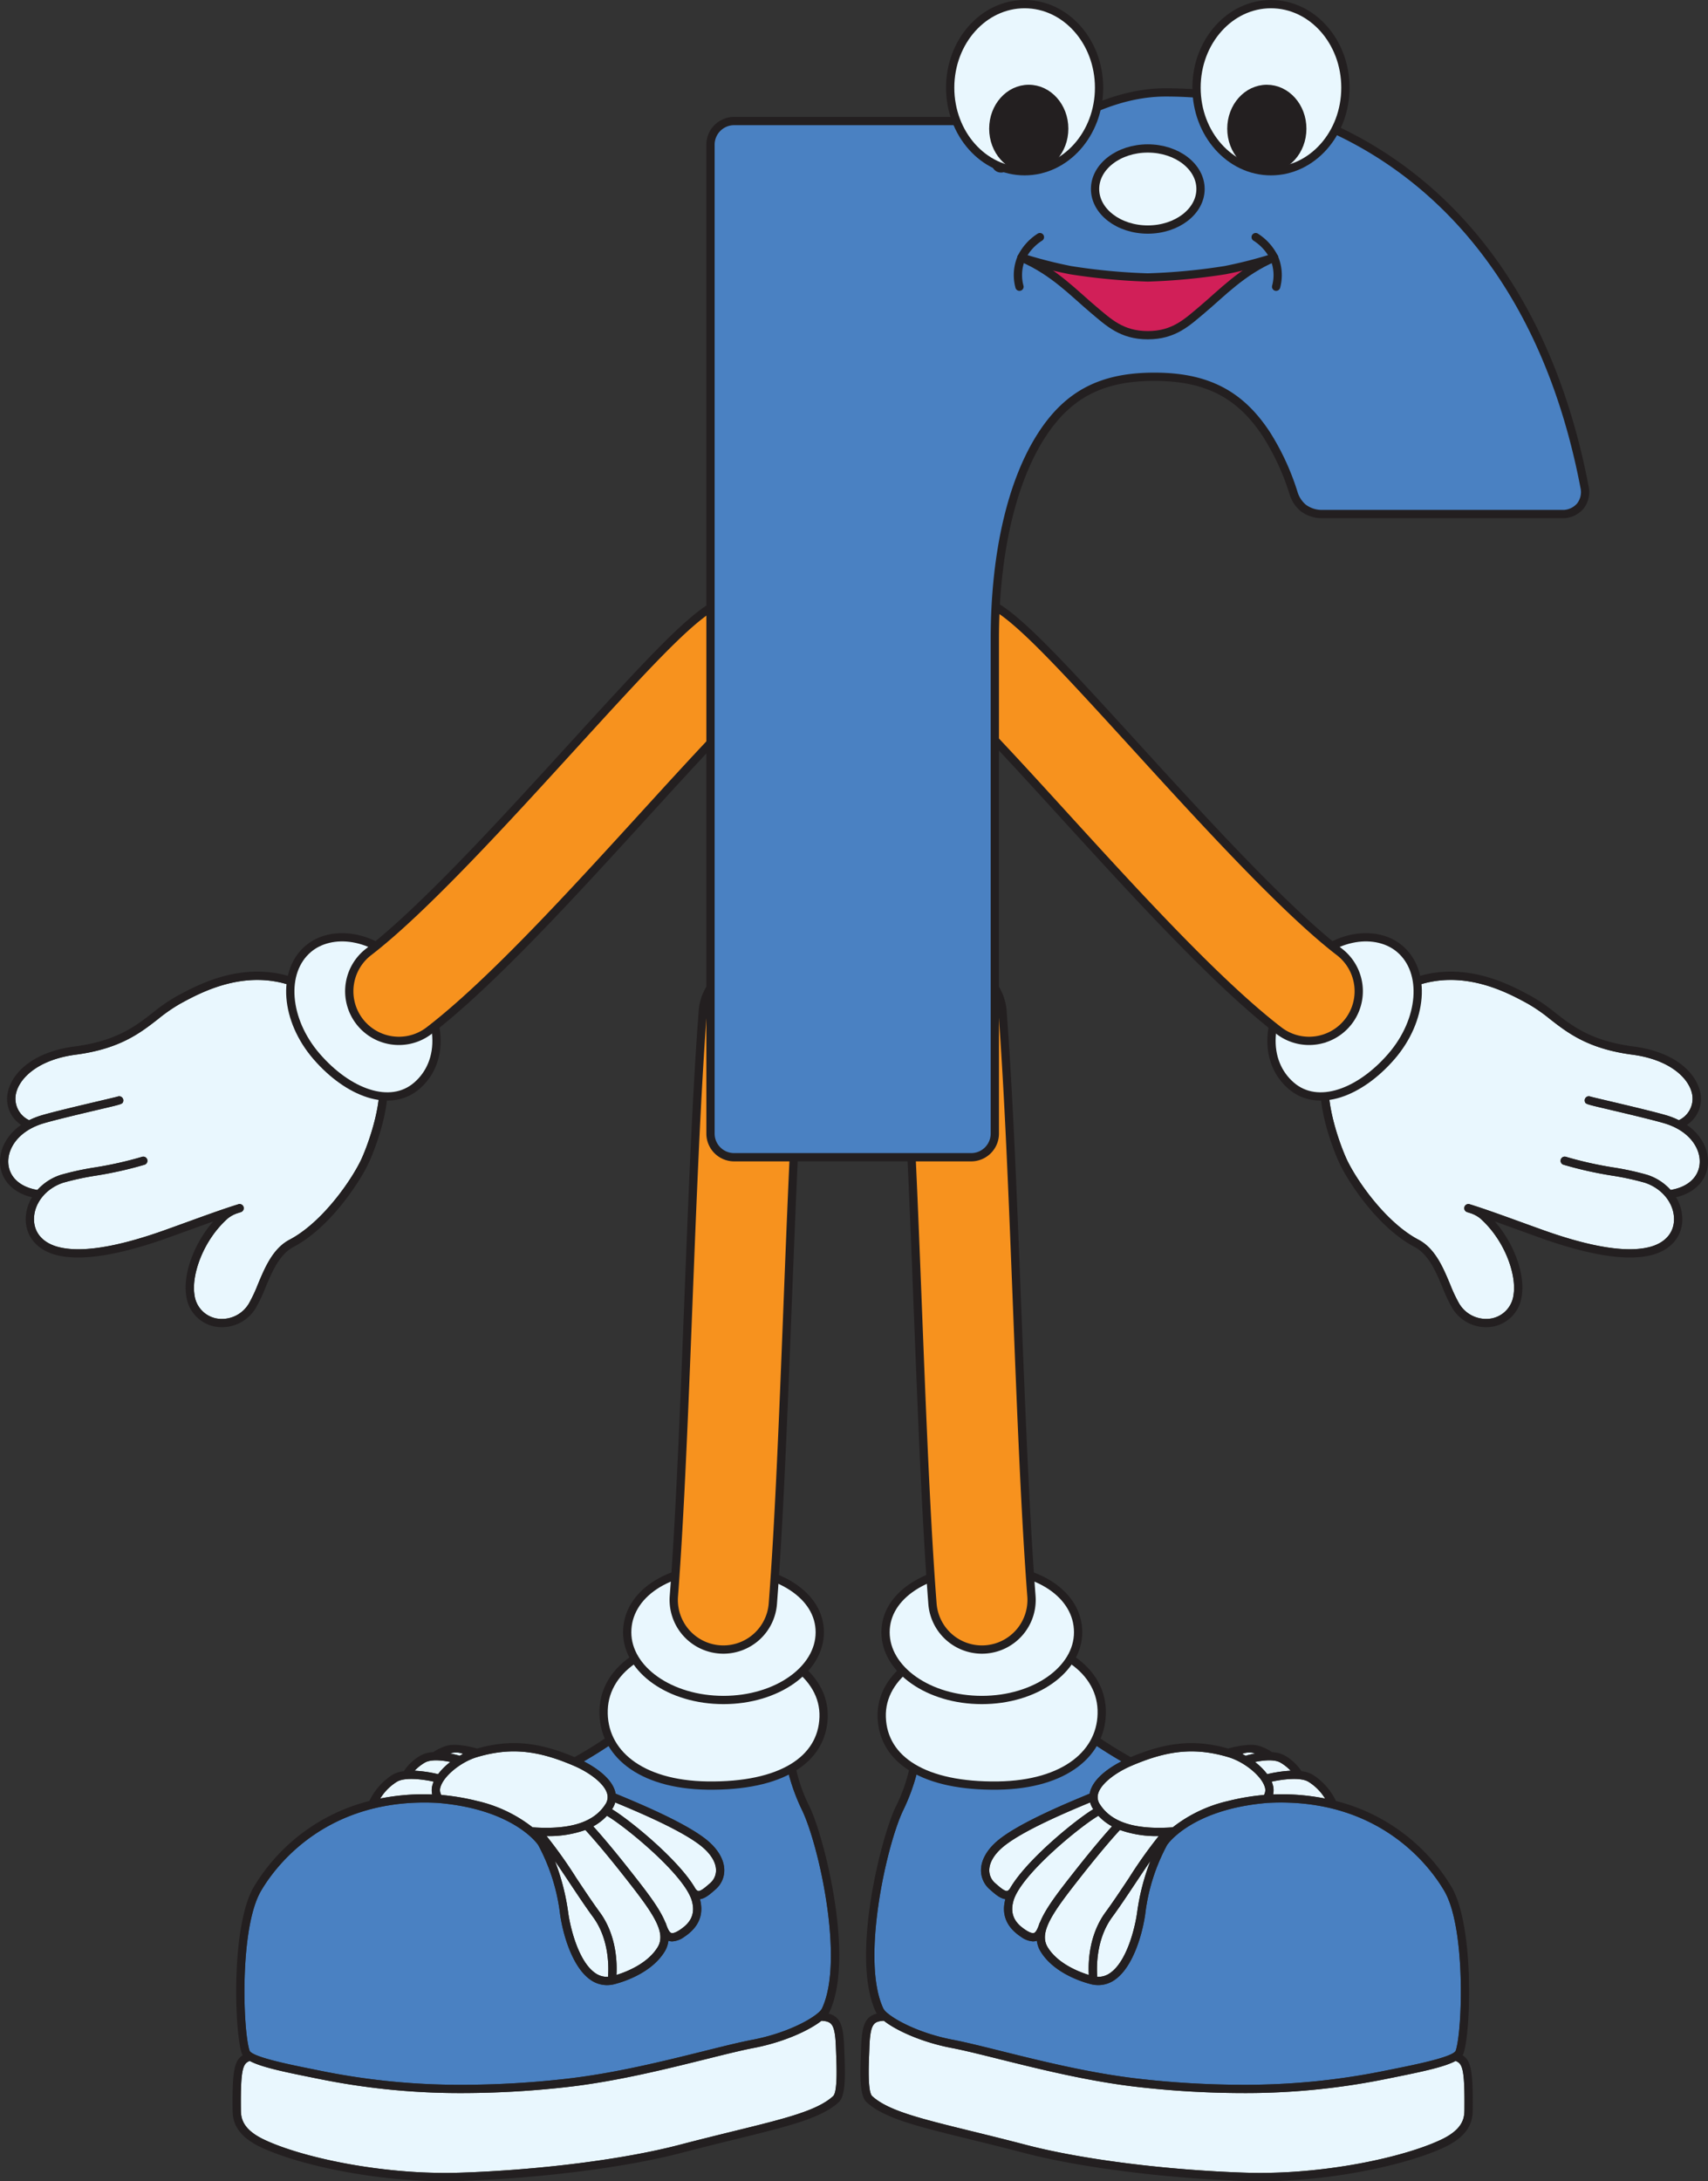 <svg xmlns="http://www.w3.org/2000/svg" viewBox="0 0 412.992 527.36"><rect x="0" y="0" width="412.992" height="527.36" fill="#333333" stroke="none"/><g id="Layer_2" data-name="Layer 2"><g id="r"><path d="M18.3,254.992c10.668-1.4,15.578-5.226,19.91-8.6a39.62,39.62,0,0,1,5.284-3.674c5.391-2.956,18-9.869,31.177-2.516a44.27,44.27,0,0,1,7.47,8.56c1.907,2.969,7.216,8.3,7.441,8.521a1,1,0,0,0,.137.115c4.227,2.939.949,15.272-2.111,22.355-2.09,4.838-9.4,15.663-17.592,19.973-4.038,2.124-5.962,6.735-7.659,10.8a36.75,36.75,0,0,1-2.117,4.524,7.57,7.57,0,0,1-7.912,3.715,6.594,6.594,0,0,1-5.3-5.714c-.785-4.778,2.092-13.213,8.107-18.51a7.481,7.481,0,0,1,2.438-1.264c.231-.074.469-.151.693-.22a1,1,0,0,0-.59-1.91c-.185.057-.382.121-.572.181h-.018c-.085.027-.191.062-.309.1-3.331,1.064-7.332,2.513-11.557,4.045-1.74.631-3.53,1.28-5.345,1.929-11.591,4.14-20.254,5.518-25.749,4.094-3.642-.944-5.791-3.306-5.9-6.482-.13-3.915,2.764-7.638,7.04-9.055a66.229,66.229,0,0,1,7.955-1.725,92.768,92.768,0,0,0,11.783-2.65,1,1,0,0,0-.617-1.9,91.17,91.17,0,0,1-11.519,2.584,66.981,66.981,0,0,0-8.231,1.8A12.951,12.951,0,0,0,9.045,287.7l-.005,0c-4.2-.695-6.83-3.124-7.029-6.5-.206-3.492,2.4-7.834,8.694-9.658,3.1-.9,9.675-2.447,14.024-3.471,4.91-1.155,4.91-1.155,5.062-1.79a1,1,0,0,0-.723-1.2l-.02,0a.993.993,0,0,0-.614.049c-.356.1-2.207.538-4.162,1-4.371,1.028-10.975,2.582-14.124,3.5a18.333,18.333,0,0,0-3.089,1.205A5.739,5.739,0,0,1,3.8,264.759C4.442,260.763,9.173,256.192,18.3,254.992Z" fill="#e9f7fe"/><path d="M18.038,253.008c10.129-1.332,14.61-4.82,18.943-8.192a41.205,41.205,0,0,1,5.55-3.849c5.7-3.123,19.039-10.432,33.206-2.458a1,1,0,0,1-.98,1.743c-13.213-7.434-25.862-.494-31.264,2.468a39.62,39.62,0,0,0-5.284,3.674c-4.332,3.372-9.242,7.194-19.91,8.6-9.126,1.2-13.857,5.771-14.5,9.767a5.739,5.739,0,0,0,3.257,6.074,18.333,18.333,0,0,1,3.089-1.205c3.149-.914,9.753-2.468,14.124-3.5,1.955-.461,3.806-.9,4.162-1a.993.993,0,0,1,.614-.049l.02,0a1,1,0,0,1,.723,1.2c-.152.635-.152.635-5.062,1.79-4.349,1.024-10.923,2.571-14.024,3.471-6.292,1.824-8.9,6.166-8.694,9.658.2,3.371,2.829,5.8,7.029,6.5l.005,0a12.951,12.951,0,0,1,5.593-3.635,66.981,66.981,0,0,1,8.231-1.8,91.17,91.17,0,0,0,11.519-2.584,1,1,0,0,1,.617,1.9,92.768,92.768,0,0,1-11.783,2.65,66.229,66.229,0,0,0-7.955,1.725c-4.276,1.417-7.17,5.14-7.04,9.055.105,3.176,2.254,5.538,5.9,6.482,5.495,1.424,14.158.046,25.749-4.094,1.815-.649,3.6-1.3,5.345-1.929,4.225-1.532,8.226-2.981,11.557-4.045.118-.04.224-.075.309-.1H57.1c.19-.06.387-.124.572-.181a1,1,0,0,1,.59,1.91c-.224.069-.462.146-.693.22a7.481,7.481,0,0,0-2.438,1.264c-6.015,5.3-8.892,13.732-8.107,18.51a6.594,6.594,0,0,0,5.3,5.714,7.57,7.57,0,0,0,7.912-3.715,36.75,36.75,0,0,0,2.117-4.524c1.7-4.068,3.621-8.679,7.659-10.8,8.195-4.31,15.5-15.135,17.592-19.973,3.06-7.083,6.338-19.416,2.111-22.355a1,1,0,1,1,1.141-1.642c5.642,3.922,1.764,17.428-1.416,24.79-1.966,4.55-9.353,16.141-18.5,20.95-3.4,1.789-5.178,6.047-6.746,9.8a37.964,37.964,0,0,1-2.248,4.784,9.551,9.551,0,0,1-10,4.65q-.283-.054-.559-.126a8.653,8.653,0,0,1-6.342-7.229c-.878-5.357,1.9-12.774,6.506-18.055-1.81.642-3.708,1.329-5.657,2.036-1.743.632-3.536,1.283-5.354,1.932-11.975,4.278-21.034,5.673-26.924,4.147-4.494-1.165-7.258-4.287-7.393-8.352a10.217,10.217,0,0,1,1.521-5.616c-.1-.025-.215-.041-.317-.067-4.381-1.136-7.185-4.146-7.417-8.079-.186-3.125,1.387-6.771,5.094-9.347a7.487,7.487,0,0,1-3.281-7.536C2.529,260.06,7.2,254.435,18.038,253.008Z" fill="#231f20"/><path d="M100.809,262.485c-6.477,5.606-16.677,1.7-24.262-7.066S68.007,234.94,74.54,229.4c5.466-4.634,15.777-3.831,23.346,4.914C107.866,245.844,107.285,256.879,100.809,262.485Z" fill="#e9f7fe" stroke="#231f20" stroke-linecap="round" stroke-linejoin="round" stroke-width="2"/><path d="M93.434,251.27a11.978,11.978,0,0,0,10.331-2.1c14.966-11.5,34.881-33.346,52.453-52.618,10.93-11.988,24.534-26.909,28.382-29.3a12,12,0,0,0-12.19-20.673c-6.41,3.772-16.042,14.183-33.927,33.8C122.418,198,102.424,219.931,89.14,230.141a12,12,0,0,0,4.294,21.129Z" fill="#f7921e" stroke="#231f20" stroke-miterlimit="10" stroke-width="2"/><path d="M409.19,264.759a5.739,5.739,0,0,1-3.257,6.074,18.366,18.366,0,0,0-3.089-1.205c-3.149-.914-9.753-2.468-14.124-3.5-1.955-.461-3.806-.9-4.163-1a.992.992,0,0,0-.614-.049l-.019,0a1,1,0,0,0-.723,1.2c.152.635.152.635,5.061,1.79,4.35,1.024,10.924,2.571,14.025,3.471,6.292,1.824,8.9,6.166,8.694,9.658-.2,3.371-2.829,5.8-7.029,6.5l0,0a12.951,12.951,0,0,0-5.593-3.635,66.981,66.981,0,0,0-8.231-1.8,91.17,91.17,0,0,1-11.519-2.584,1,1,0,0,0-.617,1.9,92.768,92.768,0,0,0,11.783,2.65,66.229,66.229,0,0,1,7.955,1.725c4.276,1.417,7.17,5.14,7.04,9.055-.1,3.176-2.254,5.538-5.9,6.482-5.5,1.424-14.159.046-25.749-4.094-1.815-.649-3.605-1.3-5.345-1.929-4.225-1.532-8.226-2.981-11.557-4.045-.118-.04-.224-.075-.31-.1h-.017c-.19-.06-.387-.124-.572-.181a1,1,0,0,0-.59,1.91c.224.069.462.146.693.22a7.467,7.467,0,0,1,2.437,1.264c6.016,5.3,8.893,13.732,8.108,18.51a6.594,6.594,0,0,1-5.3,5.714,7.569,7.569,0,0,1-7.911-3.715,36.75,36.75,0,0,1-2.117-4.524c-1.7-4.068-3.621-8.679-7.659-10.8-8.195-4.31-15.5-15.135-17.592-19.973-3.06-7.083-6.339-19.416-2.111-22.355a1,1,0,0,0,.137-.115c.225-.225,5.534-5.552,7.441-8.521a44.27,44.27,0,0,1,7.47-8.56c13.18-7.353,25.786-.44,31.177,2.516a39.61,39.61,0,0,1,5.283,3.674c4.333,3.372,9.243,7.194,19.911,8.6C403.819,256.192,408.55,260.763,409.19,264.759Z" fill="#e9f7fe"/><path d="M394.954,253.008c-10.129-1.332-14.61-4.82-18.943-8.192a41.269,41.269,0,0,0-5.55-3.849c-5.695-3.123-19.04-10.432-33.206-2.458a1,1,0,1,0,.98,1.743c13.213-7.434,25.861-.494,31.264,2.468a39.61,39.61,0,0,1,5.283,3.674c4.333,3.372,9.243,7.194,19.911,8.6,9.126,1.2,13.857,5.771,14.5,9.767a5.739,5.739,0,0,1-3.257,6.074,18.366,18.366,0,0,0-3.089-1.205c-3.149-.914-9.753-2.468-14.124-3.5-1.955-.461-3.806-.9-4.163-1a.992.992,0,0,0-.614-.049l-.019,0a1,1,0,0,0-.723,1.2c.152.635.152.635,5.061,1.79,4.35,1.024,10.924,2.571,14.025,3.471,6.292,1.824,8.9,6.166,8.694,9.658-.2,3.371-2.829,5.8-7.029,6.5l0,0a12.951,12.951,0,0,0-5.593-3.635,66.981,66.981,0,0,0-8.231-1.8,91.17,91.17,0,0,1-11.519-2.584,1,1,0,0,0-.617,1.9,92.768,92.768,0,0,0,11.783,2.65,66.229,66.229,0,0,1,7.955,1.725c4.276,1.417,7.17,5.14,7.04,9.055-.1,3.176-2.254,5.538-5.9,6.482-5.5,1.424-14.159.046-25.749-4.094-1.815-.649-3.605-1.3-5.345-1.929-4.225-1.532-8.226-2.981-11.557-4.045-.118-.04-.224-.075-.31-.1h-.017c-.19-.06-.387-.124-.572-.181a1,1,0,0,0-.59,1.91c.224.069.462.146.693.22a7.467,7.467,0,0,1,2.437,1.264c6.016,5.3,8.893,13.732,8.108,18.51a6.594,6.594,0,0,1-5.3,5.714,7.569,7.569,0,0,1-7.911-3.715,36.75,36.75,0,0,1-2.117-4.524c-1.7-4.068-3.621-8.679-7.659-10.8-8.195-4.31-15.5-15.135-17.592-19.973-3.06-7.083-6.339-19.416-2.111-22.355a1,1,0,1,0-1.142-1.642c-5.641,3.922-1.763,17.428,1.417,24.79,1.966,4.55,9.353,16.141,18.5,20.95,3.4,1.789,5.178,6.047,6.746,9.8a37.964,37.964,0,0,0,2.248,4.784,9.55,9.55,0,0,0,10,4.65c.19-.036.376-.078.56-.126a8.65,8.65,0,0,0,6.341-7.229c.879-5.357-1.895-12.774-6.5-18.055,1.81.642,3.708,1.329,5.657,2.036,1.743.632,3.536,1.283,5.354,1.932,11.975,4.278,21.034,5.673,26.924,4.147,4.494-1.165,7.258-4.287,7.393-8.352a10.226,10.226,0,0,0-1.521-5.616c.1-.025.215-.041.317-.067,4.381-1.136,7.185-4.146,7.417-8.079.186-3.125-1.387-6.771-5.094-9.347a7.487,7.487,0,0,0,3.281-7.536C410.463,260.06,405.8,254.435,394.954,253.008Z" fill="#231f20"/><path d="M312.183,262.485c6.477,5.606,16.677,1.7,24.262-7.066s8.54-20.479,2.007-26.019c-5.467-4.634-15.777-3.831-23.346,4.914C305.126,245.844,305.706,256.879,312.183,262.485Z" fill="#e9f7fe" stroke="#231f20" stroke-linecap="round" stroke-linejoin="round" stroke-width="2"/><path d="M319.558,251.27a11.978,11.978,0,0,1-10.331-2.1c-14.966-11.5-34.881-33.346-52.453-52.618-10.93-11.988-24.534-26.909-28.382-29.3a12,12,0,0,1,12.19-20.673c6.41,3.772,16.042,14.183,33.927,33.8,16.065,17.62,36.058,39.549,49.343,49.759a12,12,0,0,1-4.294,21.129Z" fill="#f7921e" stroke="#231f20" stroke-miterlimit="10" stroke-width="2"/><path d="M303.489,423.946c-1.06.2-1.9.438-2.293.555q-.417-.238-.838-.453A4.424,4.424,0,0,1,303.489,423.946Z" fill="#e9f7fe"/><path d="M316.3,430.739a12.3,12.3,0,0,1,4.1,4.1,54.338,54.338,0,0,0-10.68-1.032c-.62,0-1.255.033-1.885.053a4.647,4.647,0,0,0-.133-2.522c-.062-.194-.14-.388-.222-.581C309.867,430.231,314.274,429.6,316.3,430.739Z" fill="#e9f7fe"/><path d="M309.607,426.15a10.808,10.808,0,0,1,2.475,1.963,30.171,30.171,0,0,0-5.664.836,15.342,15.342,0,0,0-2.97-2.948C305.424,425.593,308.145,425.3,309.607,426.15Z" fill="#e9f7fe"/><path d="M273,454.021c-1.928,2.9-3.921,5.9-5.685,8.3-4.057,5.53-4.208,12.229-4.04,15.17-2.431-.753-7.54-2.743-9.959-6.724-2.221-3.652,1.378-8.549,7.931-16.888,5.415-6.893,8.619-10.432,9.552-11.438a26.473,26.473,0,0,0,9.376,1.474A110.76,110.76,0,0,0,273,454.021Z" fill="#e9f7fe"/><path d="M278.167,449.933a54.7,54.7,0,0,0-3.223,12.538c-.581,4.087-2.587,11.736-6.417,14.479a4.916,4.916,0,0,1-3.207.992c-.176-2.239-.328-9.069,3.611-14.438,1.791-2.441,3.8-5.458,5.737-8.375C275.787,453.447,277.005,451.615,278.167,449.933Z" fill="#e9f7fe"/><path d="M245.052,459.579c1.811-6.417,16.544-18.308,20.539-20.565a12.707,12.707,0,0,0,3.3,2.55c-1.327,1.457-4.375,4.921-9.212,11.079-3.712,4.724-6.822,8.691-8.222,12.166a.965.965,0,0,0-.109.19c-.351,1.053-.782,2.154-1.321,2.338-.407.141-1.141-.128-2.076-.751C246.039,465.314,243.983,463.368,245.052,459.579Z" fill="#e9f7fe"/><path d="M244.156,456.686c-.026.027-.06.042-.084.072-.317.406-.525.425-.594.432-.605.037-1.707-.9-2.667-1.744l-.135-.12a4.076,4.076,0,0,1-1.467-3.214c.036-1.884,1.287-3.92,3.521-5.735,4.769-3.871,15.541-8.376,20.142-10.3l.713-.3a5.6,5.6,0,0,0,.692,1.535c.024.038.052.072.077.11C260.189,439.922,248.073,449.731,244.156,456.686Z" fill="#e9f7fe"/><path d="M352.006,495.762c-.5,1.543-9.876,3.429-14.912,4.442l-2.024.409a168.952,168.952,0,0,1-34.772,3.435,223.9,223.9,0,0,1-24.628-1.423c-11.83-1.314-23.966-4.335-33.717-6.764-4.56-1.135-8.5-2.115-11.494-2.687-9.446-1.8-16.091-5.935-16.86-7.556-5.468-11.544.675-39.221,4.733-47.815a48.19,48.19,0,0,0,3.454-9.456,27.036,27.036,0,0,0,8.1,1.06,80.328,80.328,0,0,0,12.766-1.307l.618-.1a68.875,68.875,0,0,0,14.32-4.352c2.748-1.08,5.121-2.014,6.433-2.014a1.151,1.151,0,0,1,.608.124c2.2,1.483,4.376,2.836,6.537,4.089-2.318,1.191-6.5,3.748-7.528,7.149a5.545,5.545,0,0,0-.152.653c-.369.157-.837.353-1.393.585-4.679,1.957-15.638,6.539-20.629,10.592-2.7,2.192-4.214,4.766-4.261,7.249a6.1,6.1,0,0,0,2.146,4.755l.135.118c1.206,1.062,2.357,2.061,3.609,2.214-1,3.709.254,6.768,3.741,9.089a5.489,5.489,0,0,0,2.941,1.126,2.728,2.728,0,0,0,.893-.146c.015,0,.028-.015.043-.02a6.372,6.372,0,0,0,.892,2.6c3.662,6.026,12.171,7.918,12.584,8.007l.013,0h0l.016,0a7.316,7.316,0,0,0,1.362.13,6.938,6.938,0,0,0,4.106-1.373c4.094-2.932,6.455-10.357,7.233-15.824a46.9,46.9,0,0,1,5.307-16.721c.019-.024.042-.043.059-.069.056-.085,5.871-8.555,24.216-10.067,1.075-.058,2.156-.089,3.211-.089,25.2,0,36.649,16.417,39.556,21.448C354.427,466.171,353.631,490.779,352.006,495.762Z" fill="#4a81c2"/><path d="M273.33,427.028c.807-.353,1.588-.67,2.36-.97,7.86-3.057,14.016-3.39,21.293-1.24,3.846,1.136,7.963,4.466,8.812,7.127a2.366,2.366,0,0,1-.13,1.975l-.03.049a56.039,56.039,0,0,0-8.711,1.471,33.918,33.918,0,0,0-13.346,6.353c-9.054.63-14.819-1.181-17.615-5.556a3.055,3.055,0,0,1-.405-2.661c.758-2.5,4.423-5.074,7.732-6.53Z" fill="#e9f7fe"/><path d="M354.1,509.987c-.016,1.743-.043,4.66-5.588,7.3-9.113,4.339-28.8,8.6-47.305,8.015-19.3-.634-39.652-3.212-53.106-6.728-4.912-1.284-9.315-2.366-13.2-3.321-12.575-3.09-20.165-4.956-24.006-8.467-1.093-1-.844-7.323-.738-10.023.019-.481.036-.932.05-1.337.192-6.115.962-6.7,3.51-6.858,3.108,2.442,9.333,5.229,16.37,6.57,2.943.561,6.855,1.534,11.386,2.663,9.809,2.443,22.016,5.483,33.979,6.812a226.181,226.181,0,0,0,24.849,1.434,170.829,170.829,0,0,0,35.171-3.476l2.019-.407c6.894-1.388,11.876-2.479,14.47-3.886C353.54,498.931,354.2,499.891,354.1,509.987Z" fill="#e9f7fe"/><path d="M353.64,496.906a2.137,2.137,0,0,0,.268-.525c1.739-5.336,2.6-30.6-2.9-40.127a45.641,45.641,0,0,0-27.981-20.827A15.334,15.334,0,0,0,317.283,429a7.286,7.286,0,0,0-2.614-.783.549.549,0,0,0-.02-.057,11.707,11.707,0,0,0-4.039-3.737,6.909,6.909,0,0,0-3.024-.792,11.318,11.318,0,0,0-3.281-1.555c-2.352-.686-6.605.465-7.083.6a.924.924,0,0,0-.177.091c-8-2.261-14.758-1.675-23.635,2.063q-3.786-2.123-7.656-4.725a3.033,3.033,0,0,0-1.726-.466c-1.691,0-4.107.95-7.165,2.153a67.133,67.133,0,0,1-13.91,4.239l-.62.1a78.64,78.64,0,0,1-12.442,1.28,22.844,22.844,0,0,1-8.479-1.321,1,1,0,0,0-1.369.785,40.332,40.332,0,0,1-3.52,10.079c-3.617,7.659-10.861,36.584-4.73,49.523a3.2,3.2,0,0,0,.214.356c-2.988.77-3.633,3.159-3.8,8.535-.013.4-.03.845-.05,1.322-.214,5.443-.258,10.072,1.388,11.577,4.217,3.856,11.994,5.767,24.878,8.934,3.879.953,8.274,2.033,13.172,3.313,13.587,3.551,34.1,6.154,53.545,6.791q1.8.06,3.616.059c17.733,0,35.885-4.11,44.614-8.267,6.674-3.178,6.711-7.17,6.729-9.154C356.189,500.656,355.682,498.18,353.64,496.906ZM316.3,430.739a12.3,12.3,0,0,1,4.1,4.1,54.338,54.338,0,0,0-10.68-1.032c-.62,0-1.255.033-1.885.053a4.647,4.647,0,0,0-.133-2.522c-.062-.194-.14-.388-.222-.581C309.867,430.231,314.274,429.6,316.3,430.739Zm-6.7-4.589a10.808,10.808,0,0,1,2.475,1.963,30.171,30.171,0,0,0-5.664.836,15.342,15.342,0,0,0-2.97-2.948C305.424,425.593,308.145,425.3,309.607,426.15Zm-6.118-2.2c-1.06.2-1.9.438-2.293.555q-.417-.238-.838-.453A4.424,4.424,0,0,1,303.489,423.946Zm-30.159,3.082c.807-.353,1.588-.67,2.36-.97,7.86-3.057,14.016-3.39,21.293-1.24,3.846,1.136,7.963,4.466,8.812,7.127a2.366,2.366,0,0,1-.13,1.975l-.03.049a56.039,56.039,0,0,0-8.711,1.471,33.918,33.918,0,0,0-13.346,6.353c-9.054.63-14.819-1.181-17.615-5.556a3.055,3.055,0,0,1-.405-2.661c.758-2.5,4.423-5.074,7.732-6.53ZM273,454.021c-1.928,2.9-3.921,5.9-5.685,8.3-4.057,5.53-4.208,12.229-4.04,15.17-2.431-.753-7.54-2.743-9.959-6.724-2.221-3.652,1.378-8.549,7.931-16.888,5.415-6.893,8.619-10.432,9.552-11.438a26.473,26.473,0,0,0,9.376,1.474A110.76,110.76,0,0,0,273,454.021Zm5.164-4.088a54.7,54.7,0,0,0-3.223,12.538c-.581,4.087-2.587,11.736-6.417,14.479a4.916,4.916,0,0,1-3.207.992c-.176-2.239-.328-9.069,3.611-14.438,1.791-2.441,3.8-5.458,5.737-8.375C275.787,453.447,277.005,451.615,278.167,449.933Zm-33.115,9.646c1.811-6.417,16.544-18.308,20.539-20.565a12.707,12.707,0,0,0,3.3,2.55c-1.327,1.457-4.375,4.921-9.212,11.079-3.712,4.724-6.822,8.691-8.222,12.166a.965.965,0,0,0-.109.19c-.351,1.053-.782,2.154-1.321,2.338-.407.141-1.141-.128-2.076-.751C246.039,465.314,243.983,463.368,245.052,459.579Zm-.9-2.893c-.026.027-.06.042-.084.072-.317.406-.525.425-.594.432-.605.037-1.707-.9-2.667-1.744l-.135-.12a4.076,4.076,0,0,1-1.467-3.214c.036-1.884,1.287-3.92,3.521-5.735,4.769-3.871,15.541-8.376,20.142-10.3l.713-.3a5.6,5.6,0,0,0,.692,1.535c.024.038.052.072.077.11C260.189,439.922,248.073,449.731,244.156,456.686ZM218.332,437.8a48.19,48.19,0,0,0,3.454-9.456,27.036,27.036,0,0,0,8.1,1.06,80.328,80.328,0,0,0,12.766-1.307l.618-.1a68.875,68.875,0,0,0,14.32-4.352c2.748-1.08,5.121-2.014,6.433-2.014a1.151,1.151,0,0,1,.608.124c2.2,1.483,4.376,2.836,6.537,4.089-2.318,1.191-6.5,3.748-7.528,7.149a5.545,5.545,0,0,0-.152.653c-.369.157-.837.353-1.393.585-4.679,1.957-15.638,6.539-20.629,10.592-2.7,2.192-4.214,4.766-4.261,7.249a6.1,6.1,0,0,0,2.146,4.755l.135.118c1.206,1.062,2.357,2.061,3.609,2.214-1,3.709.254,6.768,3.741,9.089a5.489,5.489,0,0,0,2.941,1.126,2.728,2.728,0,0,0,.893-.146c.015,0,.028-.015.043-.02a6.372,6.372,0,0,0,.892,2.6c3.662,6.026,12.171,7.918,12.584,8.007l.013,0h0l.016,0a7.316,7.316,0,0,0,1.362.13,6.938,6.938,0,0,0,4.106-1.373c4.094-2.932,6.455-10.357,7.233-15.824a46.9,46.9,0,0,1,5.307-16.721c.019-.024.042-.043.059-.069.056-.085,5.871-8.555,24.216-10.067,1.075-.058,2.156-.089,3.211-.089,25.2,0,36.649,16.417,39.556,21.448,5.153,8.917,4.357,33.525,2.732,38.508-.5,1.543-9.876,3.429-14.912,4.442l-2.024.409a168.952,168.952,0,0,1-34.772,3.435,223.9,223.9,0,0,1-24.628-1.423c-11.83-1.314-23.966-4.335-33.717-6.764-4.56-1.135-8.5-2.115-11.494-2.687-7.546-1.437-13.294-4.363-15.7-6.31a1,1,0,0,0-.172-.139,3.89,3.89,0,0,1-.991-1.107C208.131,474.074,214.274,446.4,218.332,437.8ZM354.1,509.987c-.016,1.743-.043,4.66-5.588,7.3-9.113,4.339-28.8,8.6-47.305,8.015-19.3-.634-39.652-3.212-53.106-6.728-4.912-1.284-9.315-2.366-13.2-3.321-12.575-3.09-20.165-4.956-24.006-8.467-1.093-1-.844-7.323-.738-10.023.019-.481.036-.932.05-1.337.192-6.115.962-6.7,3.51-6.858,3.108,2.442,9.333,5.229,16.37,6.57,2.943.561,6.855,1.534,11.386,2.663,9.809,2.443,22.016,5.483,33.979,6.812a226.181,226.181,0,0,0,24.849,1.434,170.829,170.829,0,0,0,35.171-3.476l2.019-.407c6.894-1.388,11.876-2.479,14.47-3.886C353.54,498.931,354.2,499.891,354.1,509.987Z" fill="#231f20"/><path d="M213.2,415.174c.343,10.325,10.277,16.776,28.1,16.528,16.318-.229,25.433-7.97,25.09-18.3s-11.627-17.656-27.508-16.793C224.205,397.413,212.853,404.848,213.2,415.174Z" fill="#e9f7fe" stroke="#231f20" stroke-linecap="round" stroke-linejoin="round" stroke-width="2"/><path d="M214.122,394.643c0,9.041,10.424,16.371,23.283,16.371s23.282-7.33,23.282-16.371-9.653-15.782-23.567-15.488C224.265,379.428,214.122,385.6,214.122,394.643Z" fill="#e9f7fe" stroke="#231f20" stroke-linecap="round" stroke-linejoin="round" stroke-width="2"/><path d="M237.422,398.819a12,12,0,0,1-11.952-11.081c-1.523-19.79-2.546-45.961-3.537-71.27-.976-24.964-1.986-50.777-3.464-70.241a12,12,0,0,1,23.931-1.818c1.512,19.9,2.53,45.941,3.515,71.121.981,25.087,2,51.028,3.484,70.368a12,12,0,0,1-11.045,12.885C238.042,398.806,237.73,398.819,237.422,398.819Z" fill="#f7921e" stroke="#231f20" stroke-miterlimit="10" stroke-width="2"/><path d="M111.983,424.048q-.42.214-.838.453c-.39-.117-1.233-.353-2.293-.555A4.424,4.424,0,0,1,111.983,424.048Z" fill="#e9f7fe"/><path d="M104.864,430.756c-.083.193-.161.387-.223.581a4.647,4.647,0,0,0-.133,2.522c-.63-.02-1.265-.053-1.884-.053a54.341,54.341,0,0,0-10.681,1.032,12.3,12.3,0,0,1,4.1-4.1C98.067,429.6,102.475,430.231,104.864,430.756Z" fill="#e9f7fe"/><path d="M108.893,426a15.336,15.336,0,0,0-2.969,2.948,30.185,30.185,0,0,0-5.664-.836,10.777,10.777,0,0,1,2.474-1.963C104.2,425.3,106.917,425.593,108.893,426Z" fill="#e9f7fe"/><path d="M132.164,443.915a26.471,26.471,0,0,0,9.375-1.474c.934,1.006,4.137,4.545,9.552,11.438,6.553,8.339,10.152,13.236,7.931,16.888-2.419,3.981-7.528,5.971-9.959,6.724.168-2.941.018-9.64-4.04-15.17-1.764-2.4-3.757-5.4-5.685-8.3A111,111,0,0,0,132.164,443.915Z" fill="#e9f7fe"/><path d="M137.673,455.129c1.941,2.917,3.947,5.934,5.737,8.375,3.939,5.369,3.787,12.2,3.611,14.438a4.916,4.916,0,0,1-3.207-.992c-3.83-2.743-5.836-10.392-6.417-14.479a54.7,54.7,0,0,0-3.223-12.538C135.336,451.615,136.554,453.447,137.673,455.129Z" fill="#e9f7fe"/><path d="M164.391,466.586c-.934.623-1.669.892-2.076.751-.539-.184-.97-1.285-1.321-2.338a.965.965,0,0,0-.109-.19c-1.4-3.475-4.509-7.442-8.221-12.166-4.838-6.158-7.886-9.622-9.213-11.079a12.707,12.707,0,0,0,3.3-2.55c4,2.257,18.728,14.148,20.54,20.565C168.358,463.368,166.3,465.314,164.391,466.586Z" fill="#e9f7fe"/><path d="M147.987,437.425c.025-.038.053-.072.077-.11a5.6,5.6,0,0,0,.692-1.535l.713.3c4.6,1.922,15.373,6.427,20.142,10.3,2.234,1.815,3.485,3.851,3.521,5.735a4.078,4.078,0,0,1-1.466,3.214l-.136.12c-.96.844-2.062,1.781-2.667,1.744-.068-.007-.277-.026-.594-.432-.024-.03-.058-.045-.084-.072C164.268,449.731,152.152,439.922,147.987,437.425Z" fill="#e9f7fe"/><path d="M63.067,457.254c2.907-5.031,14.352-21.448,39.557-21.448,1.055,0,2.135.031,3.21.089,18.345,1.512,24.16,9.982,24.216,10.067a.78.78,0,0,0,.06.069,46.915,46.915,0,0,1,5.307,16.721c.777,5.467,3.138,12.892,7.232,15.824a6.938,6.938,0,0,0,4.106,1.373,7.316,7.316,0,0,0,1.362-.13l.016,0h0l.013,0c.413-.089,8.922-1.981,12.584-8.007a6.372,6.372,0,0,0,.892-2.6c.015,0,.028.015.044.02a2.722,2.722,0,0,0,.892.146,5.494,5.494,0,0,0,2.942-1.126c3.486-2.321,4.737-5.38,3.74-9.089,1.252-.153,2.4-1.152,3.609-2.214l.135-.118a6.1,6.1,0,0,0,2.146-4.755c-.046-2.483-1.56-5.057-4.26-7.249-4.992-4.053-15.951-8.635-20.63-10.592-.556-.232-1.023-.428-1.393-.585A5.545,5.545,0,0,0,148.7,433c-1.032-3.4-5.209-5.958-7.528-7.149,2.162-1.253,4.34-2.606,6.538-4.089a1.145,1.145,0,0,1,.607-.124c1.313,0,3.686.934,6.434,2.014A68.845,68.845,0,0,0,169.066,428l.618.1a80.328,80.328,0,0,0,12.766,1.307,27.036,27.036,0,0,0,8.105-1.06,48.259,48.259,0,0,0,3.454,9.456c4.058,8.594,10.2,36.271,4.733,47.815-.769,1.621-7.414,5.757-16.86,7.556-3,.572-6.934,1.552-11.494,2.687-9.751,2.429-21.886,5.45-33.717,6.764a223.9,223.9,0,0,1-24.627,1.423,168.955,168.955,0,0,1-34.773-3.435l-2.023-.409c-5.037-1.013-14.41-2.9-14.912-4.442C58.711,490.779,57.915,466.171,63.067,457.254Z" fill="#4a81c2"/><path d="M139.051,427.046c3.309,1.456,6.974,4.034,7.732,6.53a3.055,3.055,0,0,1-.405,2.661c-2.8,4.375-8.561,6.186-17.615,5.556a33.91,33.91,0,0,0-13.346-6.353,56.039,56.039,0,0,0-8.711-1.471l-.029-.049a2.362,2.362,0,0,1-.131-1.975c.849-2.661,4.966-5.991,8.812-7.127,7.277-2.15,13.433-1.817,21.294,1.24.771.3,1.552.617,2.359.97Z" fill="#e9f7fe"/><path d="M60.383,498.279c2.595,1.407,7.576,2.5,14.47,3.886l2.02.407a170.812,170.812,0,0,0,35.171,3.476,226.177,226.177,0,0,0,24.848-1.434c11.963-1.329,24.17-4.369,33.98-6.812,4.53-1.129,8.442-2.1,11.385-2.663,7.037-1.341,13.262-4.128,16.371-6.57,2.547.162,3.318.743,3.509,6.858.014.4.032.856.05,1.337.107,2.7.356,9.023-.738,10.023-3.841,3.511-11.431,5.377-24.006,8.467-3.885.955-8.288,2.037-13.2,3.321-13.453,3.516-33.8,6.094-53.106,6.728-18.5.589-38.192-3.676-47.3-8.015-5.545-2.641-5.573-5.558-5.588-7.3C58.145,499.891,58.8,498.931,60.383,498.279Z" fill="#e9f7fe"/><path d="M56.244,509.939c.018,1.984.055,5.976,6.729,9.154,8.729,4.157,26.881,8.267,44.614,8.267q1.814,0,3.617-.059c19.441-.637,39.958-3.24,53.545-6.791,4.9-1.28,9.293-2.36,13.171-3.313,12.884-3.167,20.662-5.078,24.878-8.934,1.646-1.5,1.6-6.134,1.388-11.577-.019-.477-.037-.922-.05-1.322-.168-5.376-.814-7.765-3.8-8.535a3.2,3.2,0,0,0,.214-.356c6.131-12.939-1.113-41.864-4.73-49.523a40.332,40.332,0,0,1-3.52-10.079,1,1,0,0,0-1.369-.785,22.841,22.841,0,0,1-8.479,1.321,78.653,78.653,0,0,1-12.442-1.28l-.62-.1a67.171,67.171,0,0,1-13.91-4.239c-3.058-1.2-5.474-2.153-7.165-2.153a3.035,3.035,0,0,0-1.726.466q-3.87,2.611-7.656,4.725c-8.877-3.738-15.63-4.324-23.634-2.063a.987.987,0,0,0-.177-.091c-.479-.133-4.732-1.284-7.084-.6a11.333,11.333,0,0,0-3.281,1.555,6.913,6.913,0,0,0-3.024.792,11.707,11.707,0,0,0-4.039,3.737c-.011.018-.01.038-.02.057a7.286,7.286,0,0,0-2.614.783,15.334,15.334,0,0,0-5.743,6.431,45.635,45.635,0,0,0-27.98,20.827c-5.505,9.527-4.641,34.791-2.9,40.127a2.137,2.137,0,0,0,.268.525C56.659,498.18,56.152,500.656,56.244,509.939Zm48.62-79.183c-.083.193-.161.387-.223.581a4.647,4.647,0,0,0-.133,2.522c-.63-.02-1.265-.053-1.884-.053a54.341,54.341,0,0,0-10.681,1.032,12.3,12.3,0,0,1,4.1-4.1C98.067,429.6,102.475,430.231,104.864,430.756ZM108.893,426a15.336,15.336,0,0,0-2.969,2.948,30.185,30.185,0,0,0-5.664-.836,10.777,10.777,0,0,1,2.474-1.963C104.2,425.3,106.917,425.593,108.893,426Zm3.09-1.953q-.42.214-.838.453c-.39-.117-1.233-.353-2.293-.555A4.424,4.424,0,0,1,111.983,424.048Zm27.068,3c3.309,1.456,6.974,4.034,7.732,6.53a3.055,3.055,0,0,1-.405,2.661c-2.8,4.375-8.561,6.186-17.615,5.556a33.91,33.91,0,0,0-13.346-6.353,56.039,56.039,0,0,0-8.711-1.471l-.029-.049a2.362,2.362,0,0,1-.131-1.975c.849-2.661,4.966-5.991,8.812-7.127,7.277-2.15,13.433-1.817,21.294,1.24.771.3,1.552.617,2.359.97Zm-6.887,16.869a26.471,26.471,0,0,0,9.375-1.474c.934,1.006,4.137,4.545,9.552,11.438,6.553,8.339,10.152,13.236,7.931,16.888-2.419,3.981-7.528,5.971-9.959,6.724.168-2.941.018-9.64-4.04-15.17-1.764-2.4-3.757-5.4-5.685-8.3A111,111,0,0,0,132.164,443.915Zm5.509,11.214c1.941,2.917,3.947,5.934,5.737,8.375,3.939,5.369,3.787,12.2,3.611,14.438a4.916,4.916,0,0,1-3.207-.992c-3.83-2.743-5.836-10.392-6.417-14.479a54.7,54.7,0,0,0-3.223-12.538C135.336,451.615,136.554,453.447,137.673,455.129Zm26.718,11.457c-.934.623-1.669.892-2.076.751-.539-.184-.97-1.285-1.321-2.338a.965.965,0,0,0-.109-.19c-1.4-3.475-4.509-7.442-8.221-12.166-4.838-6.158-7.886-9.622-9.213-11.079a12.707,12.707,0,0,0,3.3-2.55c4,2.257,18.728,14.148,20.54,20.565C168.358,463.368,166.3,465.314,164.391,466.586Zm-16.4-29.161c.025-.038.053-.072.077-.11a5.6,5.6,0,0,0,.692-1.535l.713.3c4.6,1.922,15.373,6.427,20.142,10.3,2.234,1.815,3.485,3.851,3.521,5.735a4.078,4.078,0,0,1-1.466,3.214l-.136.12c-.96.844-2.062,1.781-2.667,1.744-.068-.007-.277-.026-.594-.432-.024-.03-.058-.045-.084-.072C164.268,449.731,152.152,439.922,147.987,437.425Zm50.755,48.193a3.9,3.9,0,0,1-.99,1.107.927.927,0,0,0-.172.139c-2.4,1.947-8.152,4.873-15.7,6.31-3,.572-6.934,1.552-11.494,2.687-9.751,2.429-21.886,5.45-33.717,6.764a223.9,223.9,0,0,1-24.627,1.423,168.955,168.955,0,0,1-34.773-3.435l-2.023-.409c-5.037-1.013-14.41-2.9-14.912-4.442-1.625-4.983-2.421-29.591,2.731-38.508,2.907-5.031,14.352-21.448,39.557-21.448,1.055,0,2.135.031,3.21.089,18.345,1.512,24.16,9.982,24.216,10.067a.78.78,0,0,0,.06.069,46.915,46.915,0,0,1,5.307,16.721c.777,5.467,3.138,12.892,7.232,15.824a6.938,6.938,0,0,0,4.106,1.373,7.316,7.316,0,0,0,1.362-.13l.016,0h0l.013,0c.413-.089,8.922-1.981,12.584-8.007a6.372,6.372,0,0,0,.892-2.6c.015,0,.028.015.044.02a2.722,2.722,0,0,0,.892.146,5.494,5.494,0,0,0,2.942-1.126c3.486-2.321,4.737-5.38,3.74-9.089,1.252-.153,2.4-1.152,3.609-2.214l.135-.118a6.1,6.1,0,0,0,2.146-4.755c-.046-2.483-1.56-5.057-4.26-7.249-4.992-4.053-15.951-8.635-20.63-10.592-.556-.232-1.023-.428-1.393-.585A5.545,5.545,0,0,0,148.7,433c-1.032-3.4-5.209-5.958-7.528-7.149,2.162-1.253,4.34-2.606,6.538-4.089a1.145,1.145,0,0,1,.607-.124c1.313,0,3.686.934,6.434,2.014A68.845,68.845,0,0,0,169.066,428l.618.1a80.328,80.328,0,0,0,12.766,1.307,27.036,27.036,0,0,0,8.105-1.06,48.259,48.259,0,0,0,3.454,9.456C198.067,446.4,204.211,474.074,198.742,485.618ZM60.383,498.279c2.595,1.407,7.576,2.5,14.47,3.886l2.02.407a170.812,170.812,0,0,0,35.171,3.476,226.177,226.177,0,0,0,24.848-1.434c11.963-1.329,24.17-4.369,33.98-6.812,4.53-1.129,8.442-2.1,11.385-2.663,7.037-1.341,13.262-4.128,16.371-6.57,2.547.162,3.318.743,3.509,6.858.014.4.032.856.05,1.337.107,2.7.356,9.023-.738,10.023-3.841,3.511-11.431,5.377-24.006,8.467-3.885.955-8.288,2.037-13.2,3.321-13.453,3.516-33.8,6.094-53.106,6.728-18.5.589-38.192-3.676-47.3-8.015-5.545-2.641-5.573-5.558-5.588-7.3C58.145,499.891,58.8,498.931,60.383,498.279Z" fill="#231f20"/><path d="M199.145,415.174c-.343,10.325-10.276,16.776-28.1,16.528-16.318-.229-25.433-7.97-25.09-18.3s11.627-17.656,27.508-16.793C188.136,397.413,199.488,404.848,199.145,415.174Z" fill="#e9f7fe" stroke="#231f20" stroke-linecap="round" stroke-linejoin="round" stroke-width="2"/><path d="M198.219,394.643c0,9.041-10.424,16.371-23.283,16.371s-23.282-7.33-23.282-16.371,9.654-15.782,23.567-15.488C188.076,379.428,198.219,385.6,198.219,394.643Z" fill="#e9f7fe" stroke="#231f20" stroke-linecap="round" stroke-linejoin="round" stroke-width="2"/><path d="M174.92,398.819a12,12,0,0,0,11.952-11.081c1.522-19.79,2.546-45.961,3.536-71.27.976-24.964,1.986-50.777,3.465-70.241a12,12,0,0,0-23.932-1.818c-1.512,19.9-2.53,45.941-3.515,71.121-.981,25.087-2,51.028-3.484,70.368a12,12,0,0,0,11.045,12.885C174.3,398.806,174.611,398.819,174.92,398.819Z" fill="#f7921e" stroke="#231f20" stroke-miterlimit="10" stroke-width="2"/><path d="M383.214,118.148c-13.35-70.64-61.107-95.809-101.35-95.809-11.946,0-25.019,6.063-38.051,17.547-1.772,1.561-3.266.863-3.266-1.5v-3.4a5.72,5.72,0,0,0-5.72-5.72h-57.31a5.72,5.72,0,0,0-5.72,5.72V274.069a5.72,5.72,0,0,0,5.72,5.72h57.31a5.72,5.72,0,0,0,5.72-5.72V154.527c0-20.579,4.05-38.135,11.4-49.433,6.391-9.816,14.515-14,27.164-14s20.775,4.189,27.167,14a59.794,59.794,0,0,1,6.59,14.406,7.576,7.576,0,0,0,2.235,3.287,7.455,7.455,0,0,0,4.211,1.493l58.934,0a5.577,5.577,0,0,0,3.886-1.953A5.492,5.492,0,0,0,383.214,118.148Z" fill="#4a81c2" stroke="#231f20" stroke-miterlimit="10" stroke-width="2"/><path d="M265.752,21.2c0,11.156-8.058,20.2-18,20.2s-18-9.043-18-20.2,8.059-20.2,18-20.2S265.752,10.043,265.752,21.2Z" fill="#e9f7fe" stroke="#231f20" stroke-width="2"/><path d="M257.327,31.115c0,5.314-3.838,9.622-8.575,9.622s-8.574-4.308-8.574-9.622,3.839-9.622,8.574-9.622S257.327,25.8,257.327,31.115Z" fill="#231f20" stroke="#231f20" stroke-width="2"/><path d="M289.318,21.2c0,11.156,8.059,20.2,18,20.2s18-9.043,18-20.2S317.26,1,307.318,1,289.318,10.043,289.318,21.2Z" fill="#e9f7fe" stroke="#231f20" stroke-width="2"/><path d="M297.744,31.115c0,5.314,3.838,9.622,8.574,9.622s8.574-4.308,8.574-9.622-3.837-9.622-8.574-9.622S297.744,25.8,297.744,31.115Z" fill="#231f20" stroke="#231f20" stroke-width="2"/><path d="M290.285,45.694c0,5.416-5.708,9.806-12.75,9.806s-12.75-4.39-12.75-9.806,5.708-9.8,12.75-9.8S290.285,40.279,290.285,45.694Z" fill="#e9f7fe" stroke="#231f20" stroke-width="2"/><path d="M300.357,64.923c-1.388.323-2.716.608-4,.878a145.859,145.859,0,0,1-18.82,1.783,145.91,145.91,0,0,1-18.82-1.783c-1.287-.27-2.614-.554-4-.879l-2.967-.693,2.567,1.589a79.285,79.285,0,0,1,7.412,6.054c1.036.924,2.041,1.818,3.037,2.653l.826.7c3.229,2.739,6.279,5.326,11.948,5.326s8.719-2.587,11.948-5.326l.824-.695c.982-.821,1.968-1.7,3.037-2.653a79.468,79.468,0,0,1,7.413-6.055l2.925-1.715Z" fill="#d11f58"/><path d="M251.45,57.331A12.339,12.339,0,0,0,247,62.276a10.754,10.754,0,0,0-.494,7.046" fill="none" stroke="#231f20" stroke-linecap="round" stroke-linejoin="round" stroke-width="2"/><path d="M303.62,57.331a12.339,12.339,0,0,1,4.451,4.945,10.754,10.754,0,0,1,.494,7.046" fill="none" stroke="#231f20" stroke-linecap="round" stroke-linejoin="round" stroke-width="2"/><path d="M308.071,62.276a109.186,109.186,0,0,1-11.819,3.036,147.6,147.6,0,0,1-18.717,1.771,147.6,147.6,0,0,1-18.717-1.771A109.3,109.3,0,0,1,247,62.276" fill="none" stroke="#231f20" stroke-linecap="round" stroke-linejoin="round" stroke-width="2"/><path d="M308.071,62.276c-7.789,3.321-12.684,8.651-17.442,12.634-3.544,2.967-6.748,6.137-13.094,6.137s-9.549-3.17-13.093-6.137C259.684,70.927,254.788,65.6,247,62.276" fill="none" stroke="#231f20" stroke-linecap="round" stroke-linejoin="round" stroke-width="2"/></g></g></svg>